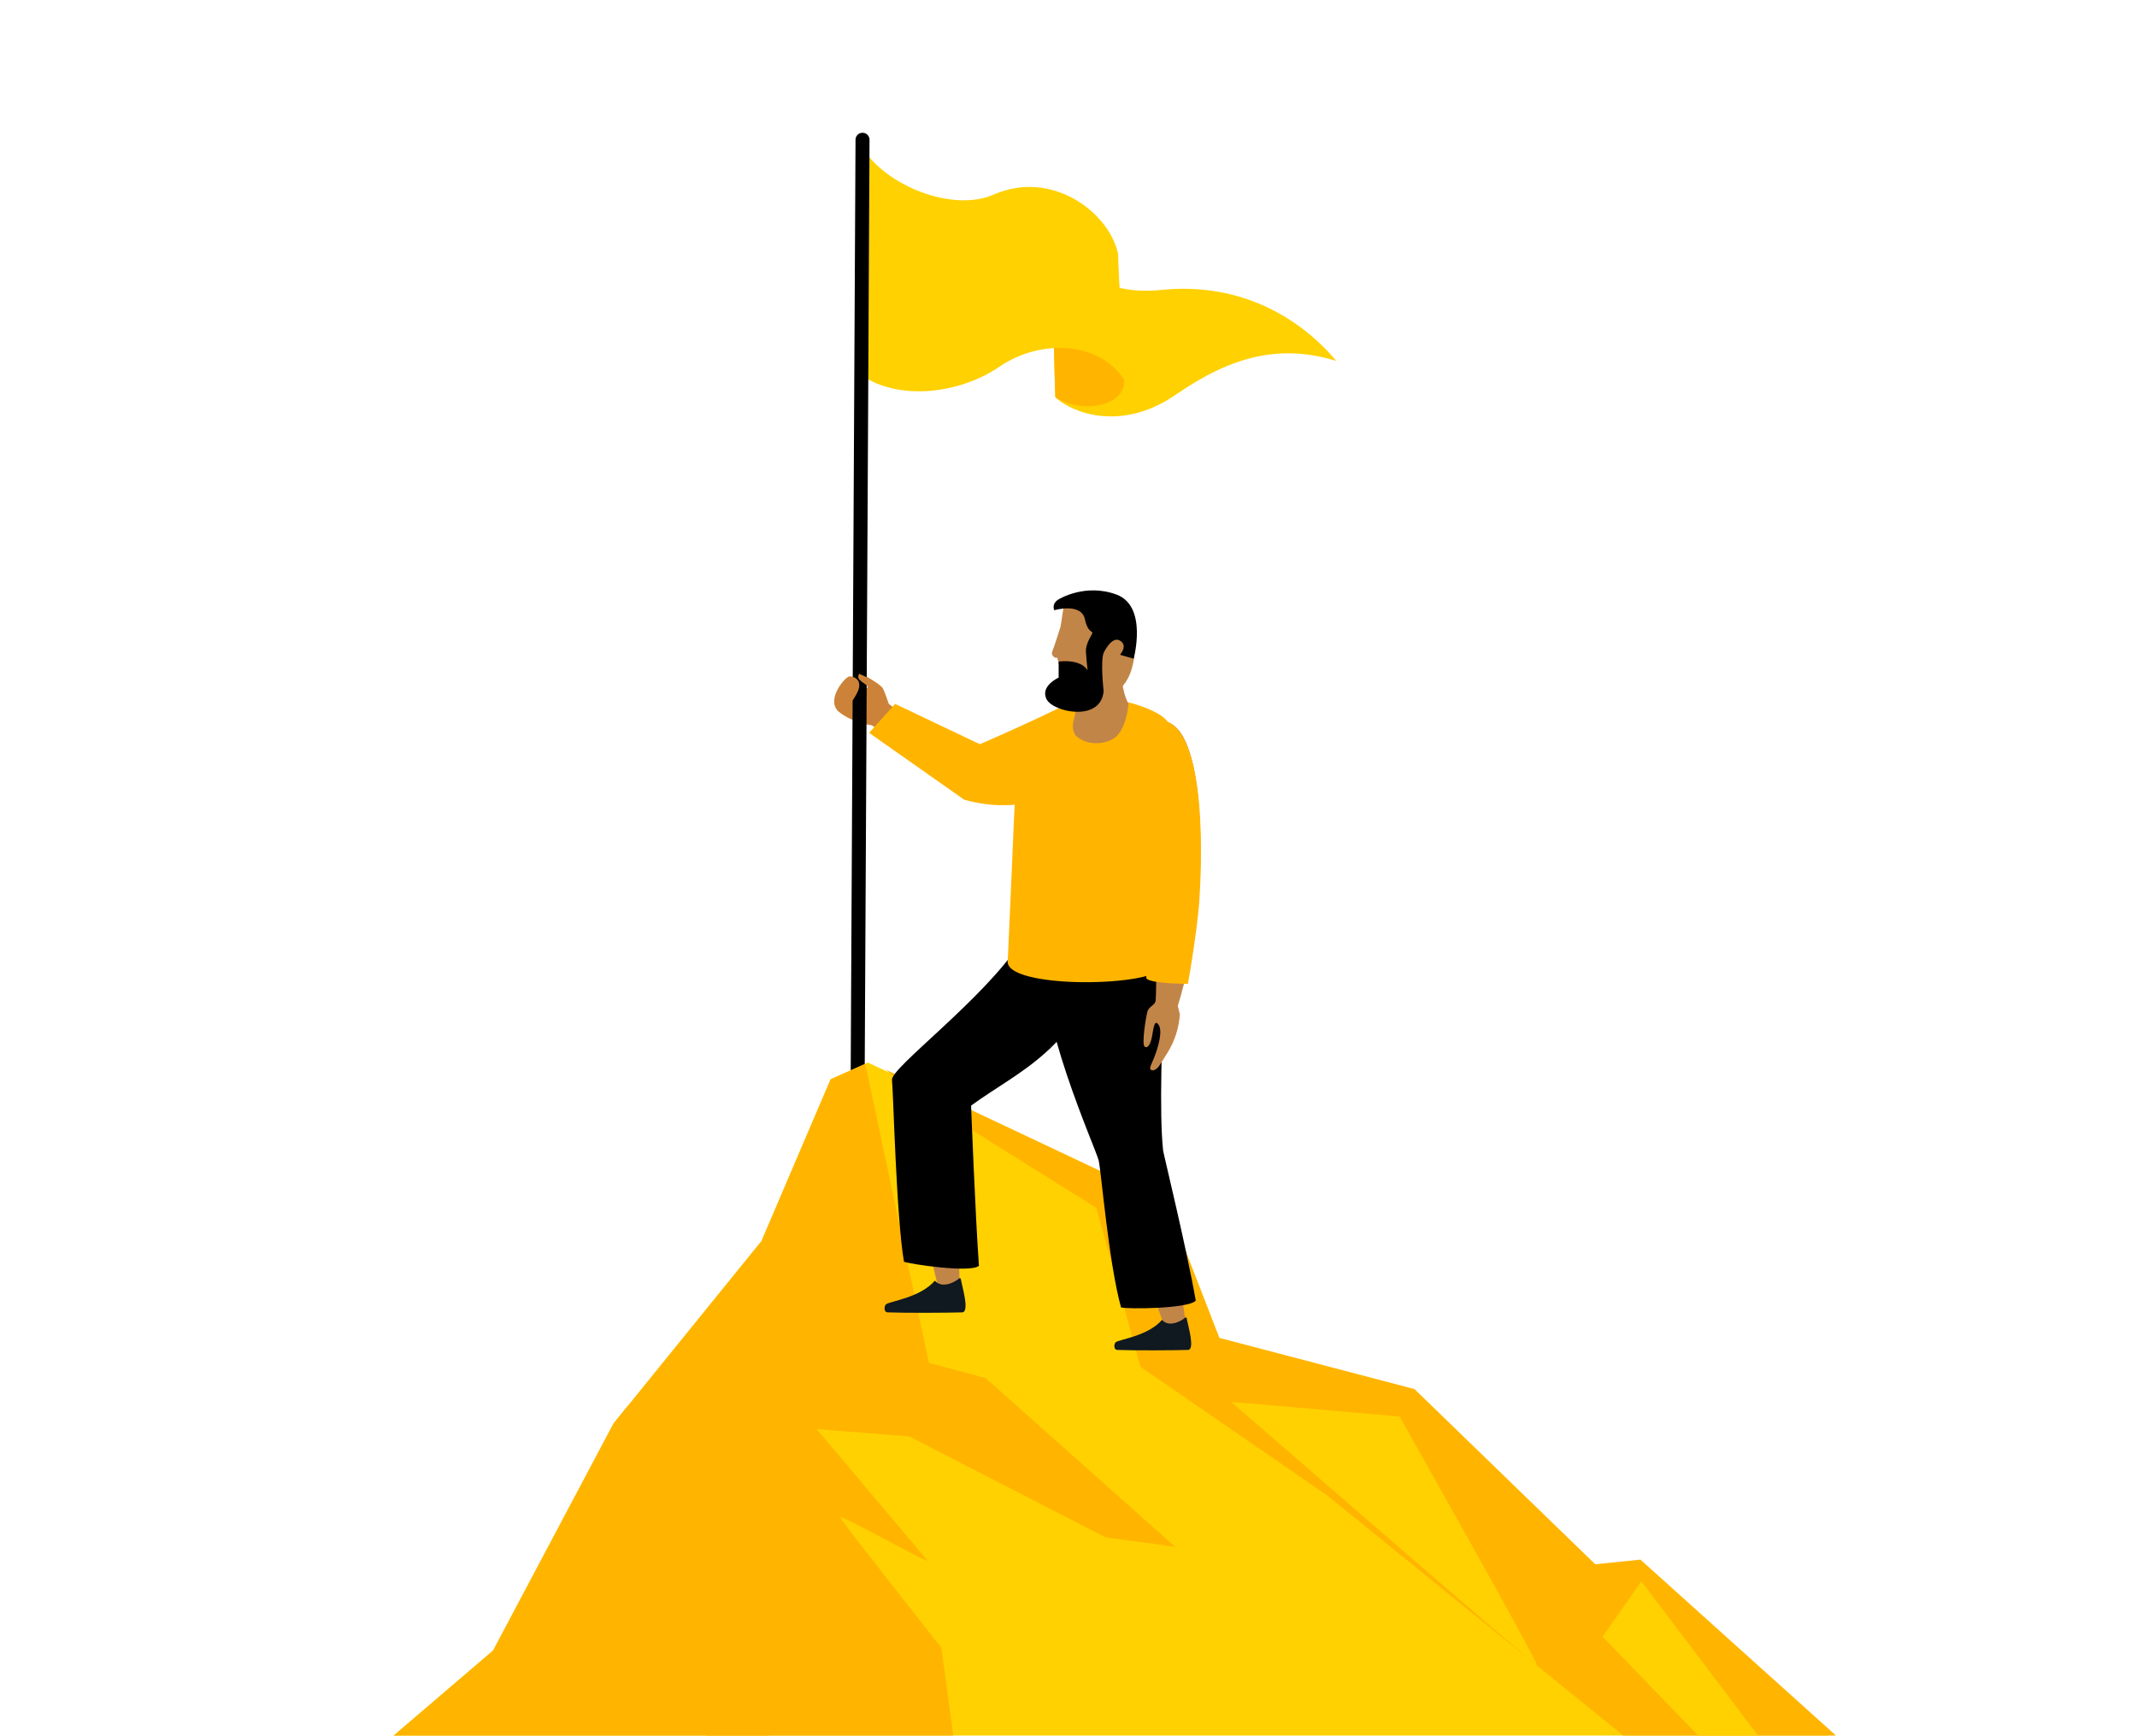 <?xml version="1.0" encoding="UTF-8"?>
<svg id="Layer_1" data-name="Layer 1" xmlns="http://www.w3.org/2000/svg" xmlns:xlink="http://www.w3.org/1999/xlink" viewBox="0 0 800 650">
  <defs>
    <style>
      .cls-1 {
        fill: none;
      }

      .cls-2 {
        clip-path: url(#clippath);
      }

      .cls-3 {
        fill: #ffd100;
      }

      .cls-4 {
        fill: #ffb500;
      }

      .cls-5 {
        fill: #c28548;
      }

      .cls-6 {
        fill: #cc8339;
      }

      .cls-7 {
        fill: #101820;
      }
    </style>
    <clipPath id="clippath">
      <rect class="cls-1" x="-171.46" y="2.38" width="906.32" height="647.37"/>
    </clipPath>
  </defs>
  <path class="cls-6" d="m325.8,271.41c-.83.05-7.61-1.33-12.09-5.2-4.42-4.63,2.64-12.69,4.16-12.96,2.07-.37-2.84,1.58.1,3.34,1.46.87,6.18,1.93,6.74.83.55-1.1-2-1.89-3.59-3.4-1.05-.99-.15-2.28-.15-2.28l3.48,1.61s4.77,2.72,5.37,3.83c.61,1.1,2.24,5.9,2.24,5.9l6.35,4.91-5.38,9.13s-5.8-5.77-7.23-5.69Z"/>
  <g>
    <g>
      <path class="cls-3" d="m395.07,148.69c-.24-3.69-1.37-57.88-1.94-64.4,6.4,16.12,20.21,26.45,41.35,24.27,30.65-3.16,52.73,11.09,65.8,26.57-21.27-6.59-39.64-1.54-59.98,12.55-21.38,14.81-40.18,6.06-45.23,1.01Z"/>
      <path class="cls-4" d="m393.13,84.29c.56,6.52,1.7,60.71,1.94,64.4.04.04.06.07.08.11,9.6,6.08,26.26,3.64,25.7-6.66-.29-5.21-2.45-44.91-2.57-46.93-4.18-8.11-17.43-14.83-25.15-10.92Z"/>
      <path class="cls-3" d="m323.05,55.49c8.37,13.83,33.43,24.14,48.88,17.38,21.94-9.6,43.34,6.65,46.64,22.23,0,5.11,2.13,42.29,2.33,47.11-9.64-14.66-31.55-15.29-46.79-4.91-15.24,10.38-37.64,12.6-51.3,3.38.39-16.19.24-85.19.24-85.19Z"/>
    </g>
    <path d="m318.44,406.47l1.83-354.18c0-1.44,1.19-2.6,2.63-2.59,1.45,0,2.61,1.18,2.61,2.62l-1.83,354.18-5.24-.03Z"/>
  </g>
  <g class="cls-2">
    <g>
      <polygon class="cls-3" points="310.96 404.03 324.95 397.82 435.78 450.12 455.46 500.88 528.48 520.04 573.54 590.47 611.86 585.29 804 755.68 23.53 755.68 184.6 617.92 229.65 532.99 285.07 464.62 310.96 404.03"/>
      <polygon class="cls-4" points="614.11 583.89 597.19 585.62 529.52 520.04 456.49 500.88 436.81 450.12 331.5 400.42 344.11 410.76 410.4 452.17 426.97 511.73 496.89 559.9 738.28 755.68 805.04 755.68 614.11 583.89"/>
      <path class="cls-4" d="m23.53,755.68h354.41c-37.27-44.33-115-135.16-116.18-136.73-1.55-2.07-15.54-83.9-15.54-83.9l-11.02-8.92-5.55,6.85-45.06,84.94L23.53,755.68Z"/>
      <path class="cls-4" d="m352.4,616.89s-36.77-46.61-37.81-48.68c-1.04-2.07,30.56,16.05,32.63,16.05s-41.43-49.2-41.43-49.2l31.59,3.63,75.8,36.78,26.74,3.62-70.95-63.18-21.23-5.7-23.83-111.92-12.94,5.75-25.89,60.59-54.96,67.8c-1.66,24.98-4.6,69.65-4.6,71.51,0,2.14,98.33,113.27,133.06,151.74h35.84c-11.07-16.98-28.71-43.5-29.06-44.54-.52-1.55-12.95-94.26-12.95-94.26Z"/>
      <path class="cls-3" d="m460.91,524.83l63.02,5.49s52.94,93.74,51.41,93.16c-1.53-.58-114.43-98.65-114.43-98.65Z"/>
      <path class="cls-3" d="m599.95,612.74l14.5-20.72s115.49,152.26,113.94,152.26-128.44-131.55-128.44-131.55Z"/>
      <polygon class="cls-3" points="305.78 535.06 347.22 584.26 345.14 559.38 473.07 605.99 340.4 537.77 305.78 535.06"/>
    </g>
  </g>
  <path class="cls-6" d="m321.81,254.54c1.56,1.48,4.28,2.7,4.49,4.28.48,2.03.1,2.81.79,5.07.47,1.54,2.57,2.46,4.22,2.55,1.26.08,2.18-.78,3.14-1.55l-1.7-1.31s-1.63-4.8-2.24-5.9c-.6-1.11-5.37-3.83-5.37-3.83l-3.48-1.61s-.91,1.29.15,2.28Z"/>
  <path class="cls-6" d="m318.32,253.21s6.18.57,1.79,7.55c0,0-3.06,5.74-5.85,3.62-5.04-3.83,4.05-11.17,4.05-11.17Z"/>
  <g id="Legs">
    <path class="cls-5" d="m432.72,482.85c-.59.18-1.28.14-1.99.03,1.76,3.65,5.93,15.74,5.93,15.74h7.68s-2.15-15.28-2.61-19.7c-2.69,1.88-5.89,3.24-9.01,3.93Z"/>
    <path class="cls-5" d="m349.02,465.34c-.64.15-1.35.07-2.09-.1,1.34,3.96,4.74,18.69,4.74,18.69h7.64s-.46-17.49-.34-22.19c-3.07,1.82-6.61,3.05-9.96,3.59Z"/>
    <path d="m363.53,413.92h0c18.06-13.22,39.67-20.8,50.04-56.84-9.56-2.51-21.66-3.5-31.57-4.19-14,21.43-48.59,46.9-48.08,51.4.51,4.5,1.6,51.34,4.49,68.07,2.26.89,24.98,4.3,28.06,1.52-1.4-19.58-2.86-58.22-2.94-59.96Z"/>
    <path d="m435.36,430.47h.04c-1.4-12.98-.68-42.49,1.24-74.42-9.77-1.53-35.87-1.69-45.8-1.38-3.65,24.93,19.52,75.46,20.48,79.88.96,4.43,3.79,38.56,8.35,54.92,2.34.66,25.18.54,27.97-2.54-3.37-19.34-12.02-54.73-12.28-56.45Z"/>
  </g>
  <g>
    <path class="cls-7" d="m435.02,494.12c-5.17,6.04-15.94,7.3-17.32,8.37-.65.51-.97,2.82.58,2.89,6.25.25,21.74.16,26.45,0,2.75-.1,0-9.05-.48-11.85-.06-.32-.47-.43-.68-.17-.4.5-5.57,4.11-8.56.77Z"/>
    <path class="cls-7" d="m349.96,479.46c-5.44,6.36-16.8,7.69-18.25,8.82-.69.54-1.02,2.98.61,3.04,6.58.26,22.91.17,27.87,0,2.9-.1,0-9.54-.5-12.49-.06-.34-.49-.45-.71-.18-.42.53-5.87,4.33-9.02.81Z"/>
  </g>
  <path class="cls-4" d="m335.1,263.54l-9.74,10.82c11.85,8.34,23.71,16.67,35.56,25.01,10.93,3.11,19.69,2.07,24.28,1.17,5.86-1.15,19.52-4.44,25.11-14.34,5.23-9.25,1.97-19.24,1.97-19.24l-15.9-1.86c-5.11,2.47-10.34,4.93-15.71,7.37-4.68,2.13-9.3,4.17-13.86,6.14-10.57-5.03-21.13-10.05-31.7-15.08Z"/>
  <path class="cls-4" d="m377.27,359.45c1.12-25.09,1.98-44.26,2.4-54.87,0-.22.16-3.96.77-8.99,1.22-10,1.62-15.12,5.05-20.14,2.5-3.65,6.16-7.19,11.5-10.14,1.67-.92,4.42-.91,6.58-1.64,2.33-.78,4.09-2.25,6.52-2.27,11.84-.12,24.85,5.12,27.06,8.88,3.82,6.48,3.24,23.31,2.67,31.19-.81,11.32,2.49,27.61-4.02,59.98-1.67,8.3-60.64,9.05-58.54-2Z"/>
  <path id="Arm" class="cls-5" d="m435.22,269.99c-3.9-.24-7.62,1.6-9.13,5.21l-.41.98c-5.94,12.78,4.72,47.63,6.05,61.66,1.28,13.55,1.5,37.79.46,39.51s7.69,2.47,7.69,2.47c0,0,6.31-18,8.69-41.25,1.13-11.03,3.66-67.55-13.35-68.58Z"/>
  <path id="Hand" class="cls-5" d="m432.74,374.33c-.23,2.11-2.62,2.25-3.21,4.46-.6,2.21-2.16,12.07-1.05,13.02.65.56,1.67.28,2.46-2.38.79-2.66.91-8.61,2.81-5.73,1.42,2.14.34,7.97-2.87,15.03-1.22,2.69,1.74,2.65,3.35-.12.29-.5,1.13-1.72,2.86-4.52,2.67-4.33,4.25-9.24,4.6-14.31l-.98-4.07s-7.96-1.43-7.96-1.37Z"/>
  <path class="cls-4" d="m428.59,339.06c.63,6.63-.13,19.69.58,27.3,2.04,1.99,15.53,1.97,15.53,1.97,1.43-8.01,3.02-18.13,4.08-28.53.05-.51,4.48-52.09-7.84-66.6-2.02-2.38-4.4-3.67-7.08-3.83-.26-.02-.51-.02-.77-.02-4.56,0-8.4,2.4-10.01,6.26l-.38.92c-4.41,9.49-.33,29.65,2.96,45.84,1.37,6.77,2.56,12.62,2.94,16.69Z"/>
  <g>
    <path class="cls-5" d="m419.83,251.28s-.14,7.16,2.62,12.14c0,0-.38,7.14-3.74,11.43-3.04,3.87-11.36,4.91-15.99.56-3.65-5.33,3.37-9.54-.97-20.7-2.63-6.76,16.06-12.32,18.08-3.43Z"/>
    <path class="cls-5" d="m424.19,231.46s5.66,29.83-14.15,29.39c0,0-8.93,1.96-11.97-6.1l-2.28-8.49h-.77s-1.74-.87-1.09-2.39c.65-1.52,3.1-9.27,3.1-9.27l1.09-7.09s20.42-14.13,26.08,3.95Z"/>
    <path d="m396.31,253.66v-5.99c8.91-.95,10.84,3.31,10.84,3.31-.72-6.4-.62-7.84-.62-7.84,0,0,.11-2.07,1.82-4.94,1.71-2.87-.84,0-2.21-6.37-1.37-6.37-11.49-3.37-11.49-3.37-1-2.87,1.75-4.12,1.75-4.12,0,0,9.87-6.12,21.61-1.73,11.74,4.39,6.38,23.99,6.38,23.99l-5.12-1.47s3.12-3.43,0-5.3-6.12,4.59-6.12,4.59c-1.24,3.2,0,14.31,0,14.31-1,11.78-18.99,7.91-21.4,2.98-2.41-4.93,4.58-8.04,4.58-8.04Z"/>
  </g>
</svg>